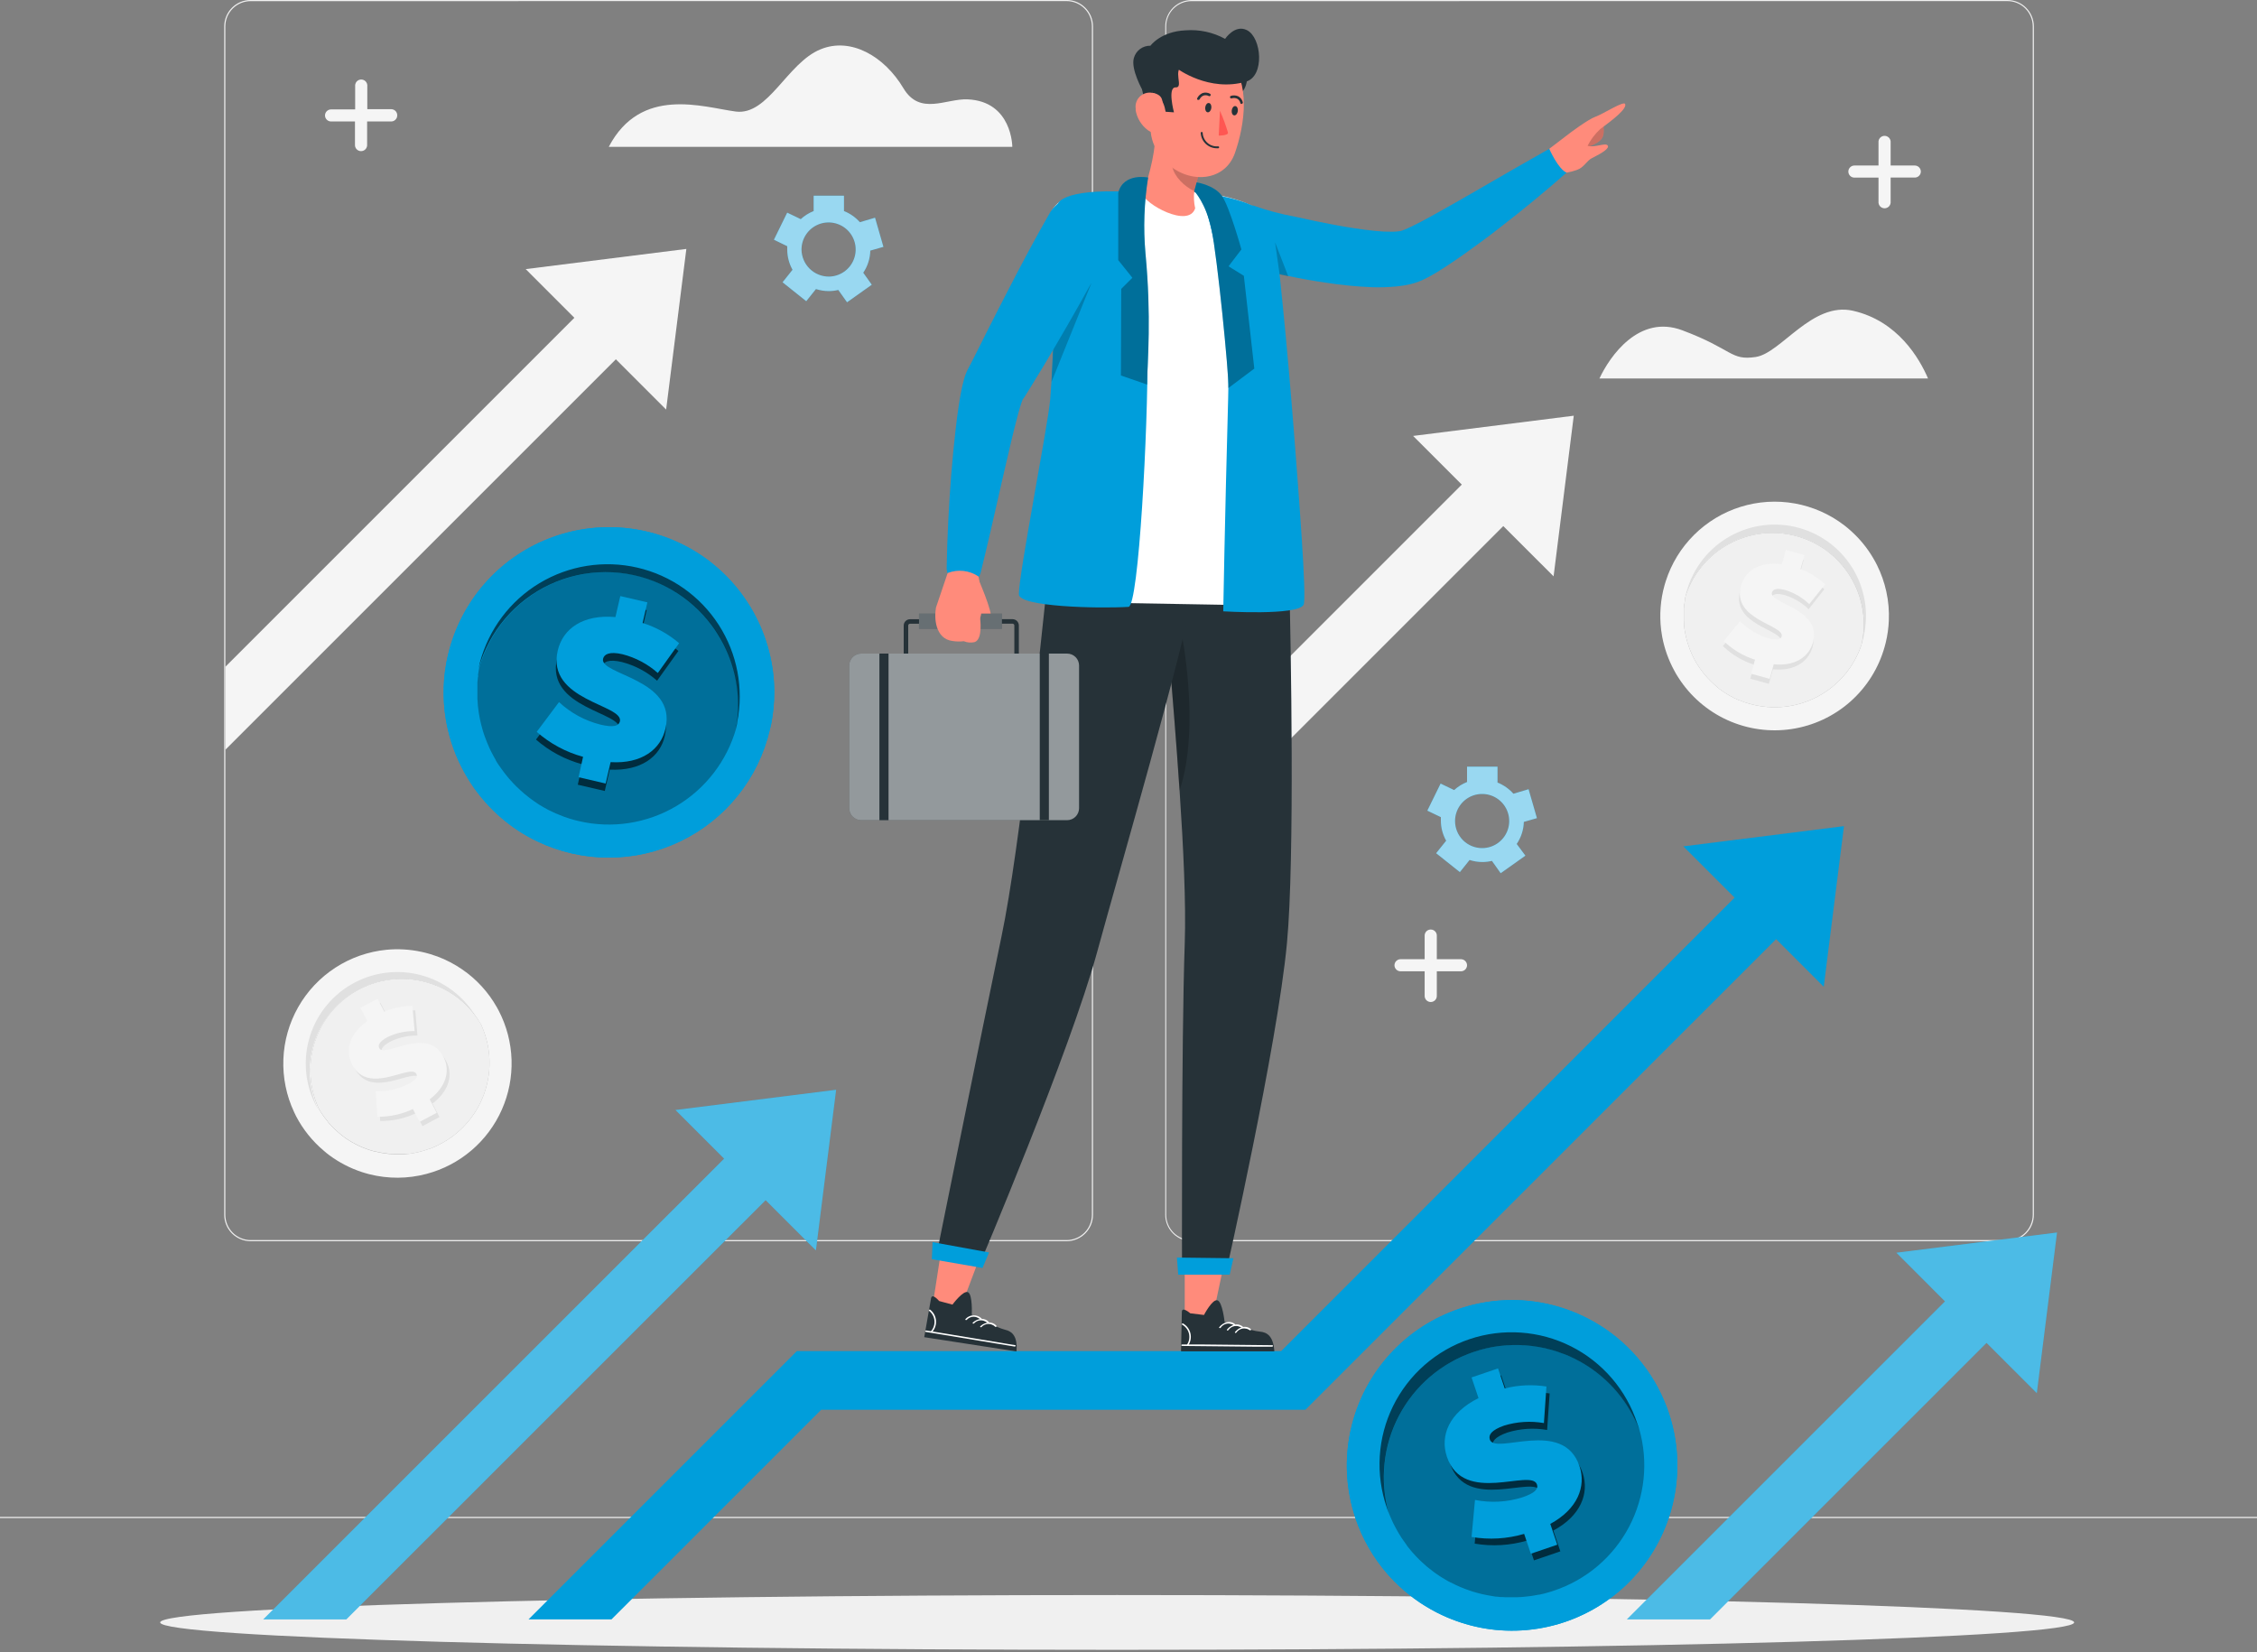 <svg width="500" height="366" viewBox="0 0 500 366" fill="none" xmlns="http://www.w3.org/2000/svg">
<rect x="0" y="0" width="500" height="366" fill="#808080" stroke="none"/>
<g clip-path="url(#clip0_1_3697)">
<path d="M444.71 274.99H264C262.446 274.987 260.957 274.369 259.859 273.27C258.761 272.172 258.142 270.683 258.14 269.13V5.85C258.145 4.298 258.764 2.812 259.862 1.715C260.961 0.619 262.448 0.002 264 -0H444.71C446.261 0.002 447.749 0.619 448.847 1.715C449.945 2.812 450.564 4.298 450.57 5.85V269.13C450.567 270.683 449.949 272.172 448.85 273.27C447.752 274.369 446.263 274.987 444.71 274.99ZM264 0.25C263.26 0.244 262.527 0.385 261.843 0.664C261.158 0.943 260.535 1.355 260.01 1.875C259.485 2.396 259.068 3.015 258.783 3.697C258.498 4.379 258.351 5.111 258.35 5.85V269.13C258.35 270.618 258.941 272.045 259.993 273.097C261.045 274.149 262.472 274.74 263.96 274.74H444.71C446.197 274.74 447.624 274.149 448.677 273.097C449.729 272.045 450.32 270.618 450.32 269.13V5.85C450.32 4.362 449.729 2.935 448.677 1.883C447.624 0.831 446.197 0.24 444.71 0.24L264 0.25Z" fill="#F0F0F0"/>
<path d="M236.28 274.99H55.53C53.977 274.987 52.488 274.369 51.389 273.271C50.291 272.172 49.673 270.683 49.67 269.13V5.85C49.673 4.297 50.291 2.808 51.389 1.709C52.488 0.611 53.977 -0.007 55.53 -0.01H236.28C237.833 -0.007 239.322 0.611 240.421 1.709C241.519 2.808 242.137 4.297 242.14 5.85V269.13C242.137 270.683 241.519 272.172 240.421 273.271C239.322 274.369 237.833 274.987 236.28 274.99ZM55.53 0.25C54.044 0.25 52.618 0.84 51.567 1.89C50.515 2.939 49.923 4.364 49.92 5.85V269.13C49.92 270.618 50.511 272.045 51.563 273.097C52.615 274.149 54.042 274.74 55.53 274.74H236.28C237.768 274.74 239.195 274.149 240.247 273.097C241.299 272.045 241.89 270.618 241.89 269.13V5.85C241.89 4.362 241.299 2.935 240.247 1.883C239.195 0.831 237.768 0.24 236.28 0.24L55.53 0.25Z" fill="#F0F0F0"/>
<path d="M500 336.07H0V336.32H500V336.07Z" fill="#F0F0F0"/>
<path d="M348.64 92.1L344.17 127.69L313.05 96.58L348.64 92.1Z" fill="#F5F5F5"/>
<path d="M277.05 172.53L339.99 109.59L330.8 100.4L277.05 154.15V172.53Z" fill="#F5F5F5"/>
<path d="M110.48 223.91C112.234 227.279 113.206 231 113.327 234.796C113.447 238.593 112.712 242.368 111.175 245.841C109.638 249.315 107.34 252.398 104.45 254.863C101.56 257.328 98.153 259.111 94.48 260.08C90.335 261.178 85.978 261.202 81.82 260.15C81.24 260 80.65 259.83 80.08 259.64C77.542 258.797 75.152 257.558 73 255.97C72.58 255.66 72.16 255.33 71.76 254.97C69.213 252.836 67.113 250.219 65.58 247.27C65.44 246.99 65.3 246.71 65.17 246.42C63.441 242.747 62.62 238.713 62.777 234.656C62.933 230.6 64.062 226.64 66.069 223.111C68.075 219.582 70.9 216.587 74.307 214.379C77.713 212.17 81.6 210.812 85.64 210.42C86.25 210.36 86.86 210.33 87.47 210.31C90.113 210.259 92.747 210.617 95.28 211.37C95.84 211.54 96.39 211.72 96.93 211.92C98.87 212.651 100.713 213.615 102.42 214.79C105.562 216.952 108.171 219.801 110.05 223.12C110.19 223.36 110.34 223.63 110.48 223.91Z" fill="#F5F5F5"/>
<path d="M106.39 227.09C106.13 226.65 105.86 226.22 105.57 225.8C104.297 223.944 102.722 222.315 100.91 220.98C99.094 219.648 97.066 218.633 94.91 217.98C94.362 217.801 93.804 217.651 93.24 217.53C90.611 216.943 87.891 216.888 85.24 217.37C84.566 217.489 83.898 217.642 83.24 217.83C80.431 218.64 77.831 220.049 75.618 221.958C73.405 223.868 71.632 226.235 70.419 228.895C69.207 231.555 68.585 234.446 68.595 237.369C68.606 240.292 69.249 243.179 70.48 245.83L70.03 245.01C68.799 242.648 68.045 240.067 67.812 237.414C67.578 234.761 67.869 232.087 68.669 229.547C69.468 227.006 70.76 224.648 72.471 222.607C74.182 220.565 76.278 218.881 78.64 217.65C81.002 216.419 83.583 215.665 86.236 215.431C88.89 215.198 91.563 215.489 94.103 216.289C96.644 217.088 99.002 218.38 101.044 220.091C103.085 221.802 104.769 223.898 106 226.26C106.12 226.53 106.25 226.85 106.39 227.09Z" fill="#E0E0E0"/>
<g opacity="0.3">
<path d="M97.36 253.55C97.15 253.66 96.94 253.77 96.72 253.87C96.5 253.98 96.29 254.08 96.059 254.17L95.9 254.24C95.65 254.35 95.409 254.44 95.169 254.53H95.07C94.283 254.824 93.478 255.068 92.66 255.26C92.39 255.32 92.109 255.389 91.84 255.43C91.29 255.54 90.74 255.619 90.18 255.68L89.639 255.73H89.35H88.919C88.7 255.73 88.48 255.73 88.249 255.73C88.02 255.73 87.68 255.73 87.389 255.73C87.1 255.73 86.82 255.729 86.54 255.68C86.26 255.63 86.07 255.68 85.84 255.62L85.379 255.56L85.01 255.51L84.59 255.44L83.9 255.31L83.309 255.17H83.18L82.34 254.95L81.559 254.7L81.1 254.53L80.64 254.36L80.2 254.18L79.73 253.97L79.279 253.76L78.84 253.54C78.54 253.39 78.24 253.23 77.94 253.05L77.58 252.84C77.28 252.66 76.999 252.48 76.71 252.28L76.309 252C75.879 251.7 75.46 251.37 75.059 251L74.74 250.72C74.499 250.51 74.27 250.31 74.05 250.09C73.82 249.87 73.6 249.64 73.379 249.41L73.08 249.09L72.94 248.93L72.629 248.58V248.52C72.511 248.39 72.401 248.253 72.3 248.11C72.171 247.963 72.051 247.809 71.94 247.65C71.82 247.5 71.71 247.34 71.6 247.18C71.49 247.02 71.419 246.93 71.34 246.8L71.169 246.55L70.95 246.2L70.65 245.7C69.418 243.048 68.775 240.162 68.765 237.239C68.754 234.315 69.376 231.424 70.589 228.764C71.801 226.104 73.575 223.738 75.788 221.828C78.001 219.918 80.601 218.51 83.41 217.7C84.068 217.512 84.735 217.358 85.41 217.24C88.06 216.758 90.78 216.812 93.41 217.4C93.974 217.52 94.531 217.67 95.08 217.85C97.235 218.503 99.264 219.517 101.08 220.85C102.891 222.185 104.466 223.814 105.74 225.67C106.03 226.09 106.3 226.519 106.56 226.959C108.766 231.721 109.04 237.152 107.324 242.111C105.609 247.07 102.037 251.17 97.36 253.55Z" fill="black"/>
</g>
<path d="M97.36 253.55C97.15 253.66 96.94 253.77 96.72 253.87C96.5 253.98 96.29 254.08 96.06 254.17L95.9 254.24C95.65 254.35 95.41 254.44 95.17 254.53H95.07C94.283 254.825 93.478 255.068 92.66 255.26C92.39 255.32 92.11 255.39 91.84 255.43C91.29 255.54 90.74 255.62 90.18 255.68H89.96H89.63H89.34H88.91C88.69 255.68 88.47 255.68 88.24 255.68C88.01 255.68 87.67 255.68 87.38 255.68C87.09 255.68 86.81 255.68 86.53 255.63C86.25 255.58 86.06 255.63 85.83 255.57L85.37 255.51L85 255.46L84.58 255.39L83.89 255.26L83.3 255.12H83.17L82.33 254.9L81.55 254.65L81.09 254.48L80.63 254.31L80.19 254.13L79.72 253.92L79.27 253.71L78.83 253.49C78.53 253.34 78.23 253.18 77.93 253L77.57 252.79C77.27 252.61 76.99 252.43 76.7 252.23L76.3 251.95C75.87 251.65 75.45 251.32 75.05 250.95L74.73 250.67C74.49 250.46 74.26 250.26 74.04 250.04C73.81 249.82 73.59 249.59 73.37 249.36L73.07 249.04L72.93 248.88L72.62 248.53V248.47C72.501 248.34 72.391 248.203 72.29 248.06C72.161 247.913 72.041 247.76 71.93 247.6C71.81 247.45 71.7 247.29 71.59 247.13C71.48 246.97 71.41 246.88 71.33 246.75L71.16 246.5L70.94 246.15L70.64 245.65C69.409 242.998 68.766 240.112 68.755 237.189C68.745 234.266 69.367 231.375 70.579 228.715C71.791 226.054 73.565 223.688 75.778 221.778C77.991 219.868 80.591 218.46 83.4 217.65C84.058 217.462 84.726 217.308 85.4 217.19C88.05 216.708 90.771 216.763 93.4 217.35C93.964 217.47 94.521 217.621 95.07 217.8C97.225 218.453 99.254 219.467 101.07 220.8C102.881 222.135 104.456 223.764 105.73 225.62C106.02 226.04 106.29 226.47 106.55 226.91C108.772 231.675 109.056 237.117 107.341 242.088C105.627 247.059 102.048 251.168 97.36 253.55Z" fill="#F0F0F0"/>
<path d="M95.82 244.49L97.37 247.49L93.58 249.49L92.1 246.64C89.64 247.809 86.943 248.395 84.22 248.35L83.85 242.67C86.328 242.771 88.789 242.234 91 241.11C92.8 240.17 93.24 239.46 92.91 238.82C91.68 236.45 82.27 243.77 78.62 236.76C77.04 233.76 77.92 230.02 82 227.11L80.48 224.18L84.27 222.18L85.76 225.06C87.736 224.235 89.859 223.823 92 223.85L92.48 229.43C90.403 229.395 88.347 229.85 86.48 230.76C84.62 231.76 84.31 232.57 84.65 233.22C85.82 235.48 95.24 228.22 98.85 235.11C100.39 237.98 99.61 241.59 95.82 244.49Z" fill="#E0E0E0"/>
<path d="M95.19 243.55L96.74 246.55L92.96 248.55L91.47 245.71C89.006 246.869 86.312 247.453 83.59 247.42L83.23 241.74C85.686 241.839 88.127 241.32 90.33 240.23C92.13 239.29 92.58 238.58 92.24 237.93C91 235.52 81.61 242.85 78 235.85C76.42 232.85 77.29 229.12 81.38 226.21L79.85 223.28L83.64 221.28L85.14 224.15C87.105 223.304 89.22 222.862 91.36 222.85L91.85 228.44C89.773 228.4 87.716 228.856 85.85 229.77C84 230.77 83.68 231.58 84.02 232.22C85.19 234.48 94.61 227.22 98.22 234.12C99.76 237.04 99 240.66 95.19 243.55Z" fill="#F5F5F5"/>
<path d="M417.52 143.26C416.215 147.966 413.577 152.194 409.922 155.434C406.267 158.673 401.753 160.786 396.925 161.516C392.096 162.247 387.159 161.564 382.71 159.551C378.26 157.538 374.489 154.279 371.85 150.17C371.52 149.66 371.21 149.17 370.92 148.6C369.634 146.247 368.726 143.706 368.23 141.07C368.14 140.55 368.06 140.07 367.99 139.5C367.594 136.202 367.852 132.858 368.75 129.66C368.83 129.36 368.92 129.06 369.02 128.76C370.257 124.885 372.41 121.366 375.296 118.499C378.182 115.632 381.715 113.503 385.598 112.292C389.481 111.08 393.599 110.822 397.603 111.539C401.607 112.255 405.379 113.926 408.6 116.41C409.08 116.78 409.55 117.17 410 117.58C411.977 119.341 413.665 121.403 415 123.69C415.29 124.19 415.57 124.69 415.83 125.22C416.75 127.072 417.438 129.03 417.88 131.05C418.348 133.17 418.536 135.341 418.44 137.51C418.371 139.142 418.143 140.762 417.76 142.35C417.68 142.66 417.6 142.96 417.52 143.26Z" fill="#F5F5F5"/>
<path d="M412.36 142.79C412.47 142.29 412.57 141.79 412.64 141.29C412.984 139.066 412.947 136.801 412.53 134.59C412.123 132.372 411.345 130.239 410.23 128.28C409.95 127.78 409.64 127.28 409.32 126.81C407.795 124.585 405.844 122.685 403.58 121.22C403.01 120.87 402.43 120.53 401.83 120.22C400.628 119.611 399.368 119.122 398.07 118.76C393.055 117.364 387.695 117.954 383.103 120.407C378.511 122.859 375.04 126.986 373.41 131.93C373.49 131.63 373.56 131.33 373.64 131.03C375.082 125.858 378.518 121.471 383.195 118.833C387.871 116.195 393.403 115.523 398.575 116.965C403.747 118.406 408.134 121.843 410.772 126.519C413.41 131.195 414.082 136.728 412.64 141.9L412.36 142.79Z" fill="#E0E0E0"/>
<g opacity="0.3">
<path d="M387.7 155.95L387.01 155.75L386.32 155.52L386.15 155.46L385.43 155.18H385.32C384.547 154.855 383.796 154.481 383.07 154.06C382.83 153.92 382.58 153.78 382.35 153.63C381.87 153.33 381.42 153.01 380.97 152.68L380.55 152.35L380.32 152.16L380 151.85C379.83 151.7 379.66 151.56 379.5 151.4L378.88 150.81C378.68 150.61 378.48 150.4 378.29 150.19C378.1 149.98 377.97 149.85 377.82 149.66C377.67 149.47 377.62 149.43 377.53 149.31L377.29 149.02L377.03 148.68C376.89 148.5 376.75 148.31 376.62 148.12C376.49 147.93 376.39 147.79 376.28 147.61L376.2 147.5L375.74 146.76L375.35 146.05C375.27 145.9 375.2 145.75 375.13 145.61C375.06 145.47 374.98 145.31 374.91 145.16C374.84 145.01 374.78 144.88 374.71 144.73C374.64 144.58 374.57 144.42 374.51 144.26L374.33 143.8C374.27 143.65 374.21 143.5 374.16 143.34C374.04 143.02 373.93 142.7 373.83 142.34L373.71 141.93C373.62 141.61 373.54 141.27 373.46 140.93C373.46 140.77 373.39 140.61 373.36 140.45C373.25 139.93 373.17 139.45 373.1 138.89C373.1 138.75 373.1 138.61 373.1 138.47C373.1 138.16 373.04 137.85 373.03 137.53C373.03 137.21 373.03 136.9 373.03 136.59V136.15C373.03 136.07 373.03 136 373.03 135.93C373.03 135.86 373.03 135.62 373.03 135.46C373.026 135.437 373.026 135.413 373.03 135.39C373.03 135.22 373.03 135.04 373.03 134.87L373.09 134.29C373.09 134.09 373.09 133.9 373.16 133.71C373.23 133.52 373.16 133.41 373.23 133.25C373.3 133.09 373.23 133.06 373.23 132.96C373.23 132.86 373.28 132.69 373.31 132.55L373.43 131.98C375.06 127.036 378.531 122.909 383.123 120.457C387.715 118.004 393.075 117.415 398.09 118.81C399.389 119.172 400.648 119.661 401.85 120.27C402.45 120.58 403.03 120.92 403.6 121.27C405.865 122.735 407.816 124.635 409.34 126.86C409.66 127.33 409.97 127.86 410.25 128.33C411.366 130.289 412.143 132.423 412.55 134.64C412.967 136.851 413.005 139.117 412.66 141.34C412.59 141.84 412.49 142.34 412.38 142.84C410.737 147.776 407.257 151.891 402.663 154.331C398.068 156.772 392.711 157.352 387.7 155.95Z" fill="black"/>
</g>
<path d="M387.7 155.95L387.01 155.75L386.32 155.52L386.15 155.46L385.43 155.18H385.32C384.547 154.855 383.796 154.481 383.07 154.06C382.83 153.92 382.58 153.78 382.35 153.63C381.87 153.33 381.42 153.01 380.97 152.68L380.79 152.54C380.703 152.479 380.619 152.412 380.54 152.34L380.31 152.15L380 151.85C379.83 151.7 379.66 151.56 379.5 151.4L378.88 150.81C378.68 150.61 378.48 150.4 378.29 150.19C378.1 149.98 377.97 149.85 377.82 149.66C377.67 149.47 377.62 149.43 377.53 149.31L377.29 149.02L377.03 148.68C376.89 148.5 376.75 148.31 376.62 148.12C376.49 147.93 376.39 147.79 376.28 147.61L376.2 147.5L375.74 146.76L375.35 146.05C375.27 145.9 375.2 145.75 375.13 145.61C375.06 145.47 374.98 145.31 374.91 145.16C374.84 145.01 374.78 144.88 374.71 144.73C374.64 144.58 374.57 144.42 374.51 144.26L374.33 143.8C374.27 143.65 374.21 143.5 374.16 143.34C374.04 143.02 373.93 142.7 373.83 142.34L373.71 141.93C373.62 141.61 373.54 141.27 373.46 140.93C373.46 140.77 373.39 140.61 373.36 140.45C373.25 139.93 373.17 139.45 373.1 138.89C373.1 138.75 373.1 138.61 373.1 138.47C373.1 138.16 373.04 137.85 373.03 137.53C373.03 137.21 373.03 136.9 373.03 136.59V136.15C373.03 136.07 373.03 136 373.03 135.93C373.03 135.86 373.03 135.62 373.03 135.46C373.026 135.437 373.026 135.413 373.03 135.39C373.03 135.22 373.03 135.04 373.03 134.87L373.09 134.29C373.09 134.09 373.09 133.9 373.16 133.71C373.23 133.52 373.16 133.41 373.23 133.25C373.3 133.09 373.23 133.06 373.23 132.96C373.23 132.86 373.28 132.69 373.31 132.55L373.43 131.98C375.06 127.036 378.531 122.909 383.123 120.457C387.715 118.004 393.075 117.415 398.09 118.81C399.389 119.172 400.648 119.661 401.85 120.27C402.45 120.58 403.03 120.92 403.6 121.27C405.865 122.735 407.816 124.635 409.34 126.86C409.66 127.33 409.97 127.86 410.25 128.33C411.366 130.289 412.143 132.423 412.55 134.64C412.967 136.851 413.005 139.117 412.66 141.34C412.59 141.84 412.49 142.34 412.38 142.84C410.737 147.776 407.257 151.891 402.663 154.331C398.068 156.772 392.711 157.352 387.7 155.95Z" fill="#F0F0F0"/>
<path d="M392.76 148.28L391.86 151.51L387.74 150.37L388.61 147.28C386.013 146.448 383.643 145.032 381.68 143.14L385.29 138.74C387.014 140.495 389.153 141.784 391.51 142.49C393.51 143.03 394.28 142.82 394.51 142.12C395.22 139.55 383.35 138.48 385.51 130.86C386.43 127.56 389.59 125.46 394.56 126.12L395.45 122.94L399.56 124.09L398.69 127.21C400.716 127.942 402.571 129.082 404.14 130.56L400.68 134.97C399.198 133.53 397.395 132.464 395.42 131.86C393.42 131.3 392.6 131.71 392.42 132.41C391.74 134.86 403.6 135.96 401.5 143.49C400.54 146.64 397.5 148.75 392.76 148.28Z" fill="#E0E0E0"/>
<path d="M392.94 147.17L392.04 150.4L387.92 149.26L388.79 146.16C386.193 145.335 383.821 143.922 381.86 142.03L385.48 137.63C387.199 139.386 389.336 140.676 391.69 141.38C393.69 141.92 394.46 141.71 394.69 141.01C395.4 138.44 383.54 137.37 385.69 129.75C386.61 126.45 389.77 124.35 394.75 125.01L395.63 121.83L399.75 122.98L398.87 126.1C400.899 126.834 402.757 127.974 404.33 129.45L400.8 133.85C399.319 132.41 397.516 131.344 395.54 130.74C393.54 130.18 392.72 130.59 392.54 131.29C391.86 133.74 403.72 134.84 401.62 142.37C400.72 145.53 397.68 147.64 392.94 147.17Z" fill="#F5F5F5"/>
<path d="M152.05 55.15L147.57 90.74L116.46 59.62L152.05 55.15Z" fill="#F5F5F5"/>
<path d="M49.94 166.09L143.4 72.64L134.21 63.44L49.94 147.71V166.09Z" fill="#F5F5F5"/>
<path d="M88 25.57C88 25.747 87.965 25.922 87.897 26.085C87.829 26.248 87.73 26.396 87.604 26.521C87.478 26.646 87.33 26.744 87.166 26.811C87.002 26.878 86.827 26.911 86.65 26.91H81.33V32.25C81.301 32.587 81.147 32.9 80.898 33.129C80.649 33.357 80.323 33.484 79.985 33.484C79.647 33.484 79.321 33.357 79.072 33.129C78.823 32.9 78.669 32.587 78.64 32.25V26.91H73.3C72.953 26.9 72.624 26.755 72.382 26.507C72.139 26.259 72.002 25.927 72 25.58C72 25.225 72.141 24.884 72.392 24.633C72.644 24.381 72.985 24.24 73.34 24.24H78.68V18.85C78.709 18.513 78.863 18.2 79.112 17.971C79.361 17.743 79.687 17.616 80.025 17.616C80.363 17.616 80.689 17.743 80.938 17.971C81.187 18.2 81.341 18.513 81.37 18.85V24.19H86.71C87.064 24.203 87.398 24.355 87.639 24.614C87.881 24.873 88.011 25.216 88 25.57Z" fill="#F5F5F5"/>
<path d="M425.53 38C425.53 38.177 425.495 38.352 425.427 38.516C425.359 38.679 425.259 38.827 425.134 38.951C425.008 39.076 424.859 39.175 424.696 39.241C424.532 39.308 424.357 39.342 424.18 39.34H418.84V44.68C418.856 44.867 418.833 45.054 418.773 45.231C418.712 45.409 418.616 45.571 418.49 45.709C418.363 45.847 418.209 45.957 418.038 46.032C417.867 46.108 417.682 46.146 417.495 46.146C417.308 46.146 417.123 46.108 416.951 46.032C416.78 45.957 416.626 45.847 416.5 45.709C416.373 45.571 416.277 45.409 416.217 45.231C416.156 45.054 416.134 44.867 416.15 44.68V39.35H410.81C410.454 39.35 410.114 39.209 409.862 38.958C409.611 38.707 409.47 38.366 409.47 38.01C409.472 37.656 409.614 37.316 409.865 37.066C410.116 36.815 410.455 36.673 410.81 36.67H416.15V31.33C416.179 30.994 416.333 30.68 416.582 30.452C416.831 30.223 417.157 30.096 417.495 30.096C417.833 30.096 418.158 30.223 418.407 30.452C418.656 30.68 418.811 30.994 418.84 31.33V36.67H424.18C424.534 36.67 424.875 36.81 425.127 37.059C425.38 37.307 425.524 37.646 425.53 38Z" fill="#F5F5F5"/>
<path d="M325 213.85C324.997 214.206 324.854 214.547 324.601 214.798C324.348 215.049 324.006 215.19 323.65 215.19H318.3V220.53C318.316 220.716 318.293 220.904 318.233 221.081C318.173 221.258 318.076 221.421 317.95 221.559C317.823 221.697 317.67 221.807 317.498 221.882C317.327 221.957 317.142 221.996 316.955 221.996C316.768 221.996 316.583 221.957 316.412 221.882C316.24 221.807 316.087 221.697 315.96 221.559C315.834 221.421 315.737 221.258 315.677 221.081C315.617 220.904 315.594 220.716 315.61 220.53V215.19H310.27C309.914 215.19 309.572 215.049 309.319 214.798C309.066 214.547 308.923 214.206 308.92 213.85C308.925 213.494 309.069 213.155 309.322 212.905C309.574 212.654 309.914 212.513 310.27 212.51H315.61V207.17C315.639 206.833 315.793 206.52 316.042 206.291C316.291 206.063 316.617 205.936 316.955 205.936C317.293 205.936 317.619 206.063 317.868 206.291C318.117 206.52 318.271 206.833 318.3 207.17V212.51H323.64C323.997 212.51 324.34 212.65 324.595 212.901C324.849 213.152 324.995 213.493 325 213.85Z" fill="#F5F5F5"/>
<path d="M427.12 83.85C425.22 79.41 420.42 71.11 410.5 68.85C401.43 66.78 394.57 78.25 388.95 79.09C383.33 79.93 383.95 77.4 372.69 73.18C363.07 69.56 356.62 78.96 354.33 83.85H427.12Z" fill="#F5F5F5"/>
<path d="M224.26 32.54C224.26 32.54 224.26 22.44 214.34 22.01C209.59 21.81 203.8 25.69 200.14 19.55C195.89 12.42 188.46 8.17 181.77 10.93C174.38 13.93 170.19 25.67 162.97 24.71C155.75 23.75 141.97 18.95 134.86 32.54H224.26Z" fill="#F5F5F5"/>
<path d="M247.49 365.52C364.575 365.52 459.49 362.802 459.49 359.45C459.49 356.098 364.575 353.38 247.49 353.38C130.406 353.38 35.49 356.098 35.49 359.45C35.49 362.802 130.406 365.52 247.49 365.52Z" fill="#F0F0F0"/>
<path d="M369.68 312.98C371.692 318.976 372.119 325.39 370.917 331.599C369.716 337.808 366.928 343.601 362.824 348.413C358.721 353.225 353.442 356.893 347.501 359.06C341.559 361.228 335.158 361.82 328.92 360.78C326.076 360.293 323.297 359.477 320.64 358.35C319.83 358 319.03 357.63 318.25 357.23C314.796 355.461 311.647 353.152 308.92 350.39C308.38 349.85 307.86 349.29 307.36 348.72C304.205 345.095 301.792 340.886 300.26 336.33C300.12 335.9 299.98 335.47 299.86 335.03C298.199 329.389 297.919 323.431 299.045 317.659C300.171 311.887 302.67 306.471 306.329 301.868C309.989 297.265 314.703 293.61 320.072 291.212C325.442 288.814 331.31 287.743 337.18 288.09C338.07 288.15 338.94 288.23 339.82 288.35C343.611 288.859 347.299 289.959 350.75 291.61C351.5 291.97 352.25 292.36 352.98 292.77C360.448 296.978 366.198 303.679 369.22 311.7C369.38 312.12 369.53 312.55 369.68 312.98Z" fill="#009EDB"/>
<path d="M369.68 312.98C371.692 318.976 372.119 325.39 370.917 331.599C369.716 337.808 366.928 343.601 362.824 348.413C358.721 353.225 353.442 356.893 347.501 359.06C341.559 361.228 335.158 361.82 328.92 360.78C326.076 360.293 323.297 359.477 320.64 358.35C319.83 358 319.03 357.63 318.25 357.23C314.796 355.461 311.647 353.152 308.92 350.39C308.38 349.85 307.86 349.29 307.36 348.72C304.205 345.095 301.792 340.886 300.26 336.33C300.12 335.9 299.98 335.47 299.86 335.03C298.199 329.389 297.919 323.431 299.045 317.659C300.171 311.887 302.67 306.471 306.329 301.868C309.989 297.265 314.703 293.61 320.072 291.212C325.442 288.814 331.31 287.743 337.18 288.09C338.07 288.15 338.94 288.23 339.82 288.35C343.611 288.859 347.299 289.959 350.75 291.61C351.5 291.97 352.25 292.36 352.98 292.77C360.448 296.978 366.198 303.679 369.22 311.7C369.38 312.12 369.53 312.55 369.68 312.98Z" fill="#009EDB"/>
<path opacity="0.6" d="M363.119 316.6C362.849 315.91 362.559 315.24 362.239 314.6C359.405 308.683 354.665 303.89 348.779 300.99C348.029 300.62 347.269 300.28 346.489 299.99C342.861 298.568 338.985 297.888 335.089 297.99C334.116 298.011 333.145 298.081 332.179 298.2C330.247 298.444 328.343 298.883 326.499 299.51C319.366 301.917 313.433 306.977 309.929 313.64C306.425 320.303 305.62 328.059 307.679 335.3L307.229 334.04C305.96 330.387 305.427 326.517 305.661 322.657C305.896 318.796 306.894 315.019 308.596 311.546C310.299 308.073 312.674 304.972 315.582 302.422C318.491 299.873 321.876 297.924 325.542 296.691C329.208 295.457 333.082 294.962 336.941 295.235C340.799 295.508 344.565 296.542 348.021 298.279C351.477 300.016 354.555 302.421 357.076 305.355C359.597 308.288 361.512 311.692 362.709 315.37C362.859 315.75 362.999 316.18 363.119 316.6Z" fill="black"/>
<g opacity="0.3">
<path d="M344.299 352.39C343.969 352.51 343.639 352.61 343.299 352.71L342.299 352.99L342.049 353.06L340.949 353.31H340.789C339.602 353.555 338.399 353.722 337.189 353.81C336.779 353.81 336.379 353.87 335.969 353.87C335.159 353.87 334.359 353.87 333.549 353.87L332.769 353.82H332.349L331.729 353.75C331.409 353.75 331.076 353.71 330.729 353.63C330.319 353.57 329.919 353.51 329.509 353.42C329.099 353.33 328.699 353.26 328.299 353.17C327.899 353.08 327.639 353.01 327.299 352.91L326.659 352.73L326.149 352.58L325.559 352.38L324.609 352.04C324.329 351.94 324.059 351.83 323.789 351.71L323.609 351.64C323.229 351.47 322.839 351.31 322.459 351.13C322.079 350.95 321.759 350.79 321.409 350.6H321.349L320.719 350.26L320.109 349.9L319.519 349.55L318.889 349.15L318.299 348.75L317.719 348.34C317.319 348.05 316.929 347.75 316.539 347.43L316.069 347.05C315.689 346.73 315.319 346.397 314.959 346.05L314.439 345.56C313.899 345.03 313.379 344.47 312.879 343.9L312.479 343.43C312.189 343.08 311.909 342.74 311.629 342.37V342.32C311.359 341.96 311.089 341.59 310.839 341.21L310.479 340.69L310.309 340.42C310.189 340.23 310.069 340.04 309.959 339.85L309.899 339.76C309.769 339.55 309.639 339.32 309.519 339.1C309.399 338.88 309.239 338.61 309.119 338.36C308.999 338.11 308.849 337.87 308.729 337.62C308.609 337.37 308.539 337.22 308.439 337.01C308.339 336.8 308.319 336.75 308.269 336.62C308.179 336.441 308.099 336.258 308.029 336.07L307.699 335.28C305.64 328.039 306.445 320.283 309.949 313.62C313.453 306.957 319.386 301.897 326.519 299.49C328.363 298.862 330.267 298.423 332.199 298.18C333.165 298.06 334.136 297.99 335.109 297.97C339.005 297.868 342.881 298.548 346.509 299.97C347.289 300.27 348.049 300.61 348.799 300.97C354.685 303.87 359.425 308.663 362.259 314.58C362.579 315.24 362.869 315.91 363.139 316.58C365.206 323.826 364.402 331.591 360.894 338.259C357.385 344.928 351.442 349.989 344.299 352.39Z" fill="black"/>
</g>
<g opacity="0.6">
<path d="M344.12 339.09L345.67 343.7L339.82 345.7L338.34 341.3C334.56 342.414 330.575 342.65 326.69 341.99L327.44 333.78C330.928 334.482 334.538 334.286 337.93 333.21C340.71 332.28 341.51 331.36 341.18 330.36C339.95 326.71 324.87 335.06 321.23 324.23C319.65 319.54 321.72 314.45 328.23 311.23L326.71 306.7L332.56 304.7L334.06 309.15C337.078 308.377 340.223 308.231 343.3 308.72L342.74 316.81C339.796 316.296 336.773 316.491 333.92 317.38C331.05 318.38 330.42 319.48 330.75 320.47C331.93 323.96 347.02 315.65 350.62 326.36C352.11 330.85 350.18 335.85 344.12 339.09Z" fill="black"/>
</g>
<path d="M343.439 337.62L344.989 342.23L339.129 344.23L337.649 339.83C333.869 340.941 329.884 341.174 325.999 340.51L326.759 332.31C330.245 333.003 333.849 332.807 337.239 331.74C340.029 330.8 340.829 329.88 340.489 328.89C339.259 325.23 324.179 333.59 320.539 322.75C318.959 318.06 321.039 312.97 327.539 309.75L325.999 305.17L331.859 303.17L333.349 307.61C336.368 306.842 339.512 306.696 342.589 307.18L342.029 315.28C339.086 314.768 336.064 314.96 333.209 315.84C330.339 316.84 329.709 317.94 330.049 318.94C331.219 322.43 346.309 314.11 349.909 324.83C351.419 329.34 349.499 334.33 343.439 337.62Z" fill="#009EDB"/>
<path d="M170.54 161.68C169.293 167.023 166.863 172.018 163.429 176.296C159.995 180.574 155.644 184.027 150.698 186.399C145.751 188.772 140.335 190.004 134.849 190.004C129.363 190.004 123.946 188.772 119 186.4C116.032 184.98 113.273 183.16 110.8 180.99C108.63 179.086 106.69 176.935 105.02 174.58C104.51 173.86 104.02 173.12 103.58 172.37C101.569 169.053 100.098 165.438 99.22 161.66C99.05 160.91 98.9 160.17 98.77 159.41C97.981 154.67 98.137 149.82 99.23 145.14C99.33 144.7 99.44 144.26 99.57 143.83C101.111 138.153 103.997 132.931 107.983 128.605C111.97 124.279 116.939 120.977 122.472 118.978C128.004 116.979 133.936 116.342 139.767 117.12C145.598 117.898 151.155 120.07 155.97 123.45C156.69 123.96 157.39 124.45 158.07 125.05C161.034 127.47 163.599 130.342 165.67 133.56C166.12 134.26 166.56 134.98 166.96 135.71C169.936 141.1 171.508 147.153 171.53 153.31C171.526 155.659 171.302 158.003 170.86 160.31C170.73 160.79 170.64 161.24 170.54 161.68Z" fill="#009EDB"/>
<path d="M170.54 161.68C169.293 167.023 166.863 172.018 163.429 176.296C159.995 180.574 155.644 184.027 150.698 186.399C145.751 188.772 140.335 190.004 134.849 190.004C129.363 190.004 123.946 188.772 119 186.4C116.032 184.98 113.273 183.16 110.8 180.99C108.63 179.086 106.69 176.935 105.02 174.58C104.51 173.86 104.02 173.12 103.58 172.37C101.569 169.053 100.098 165.438 99.22 161.66C99.05 160.91 98.9 160.17 98.77 159.41C97.981 154.67 98.137 149.82 99.23 145.14C99.33 144.7 99.44 144.26 99.57 143.83C101.111 138.153 103.997 132.931 107.983 128.605C111.97 124.279 116.939 120.977 122.472 118.978C128.004 116.979 133.936 116.342 139.767 117.12C145.598 117.898 151.155 120.07 155.97 123.45C156.69 123.96 157.39 124.45 158.07 125.05C161.034 127.47 163.599 130.342 165.67 133.56C166.12 134.26 166.56 134.98 166.96 135.71C169.936 141.1 171.508 147.153 171.53 153.31C171.526 155.659 171.302 158.003 170.86 160.31C170.73 160.79 170.64 161.24 170.54 161.68Z" fill="#009EDB"/>
<path opacity="0.6" d="M163.049 161.32C163.179 160.6 163.289 159.87 163.359 159.14C164.037 152.613 162.502 146.048 158.999 140.5C158.559 139.786 158.089 139.096 157.589 138.43C155.249 135.311 152.308 132.693 148.939 130.73C148.099 130.24 147.235 129.792 146.349 129.39C142.506 127.636 138.329 126.736 134.104 126.751C129.88 126.765 125.709 127.694 121.878 129.474C118.047 131.254 114.647 133.842 111.911 137.06C109.175 140.279 107.169 144.052 106.029 148.12C106.119 147.68 106.209 147.24 106.309 146.8C108.253 139.443 112.985 133.133 119.502 129.206C126.019 125.279 133.809 124.044 141.221 125.763C148.634 127.482 155.085 132.02 159.208 138.415C163.331 144.81 164.802 152.559 163.309 160.02C163.279 160.46 163.159 160.9 163.049 161.32Z" fill="black"/>
<g opacity="0.3">
<path d="M128.25 181.92C127.91 181.85 127.58 181.76 127.25 181.67L126.25 181.38L126 181.3L124.93 180.94L124.78 180.88C123.64 180.463 122.528 179.976 121.45 179.42C121.09 179.23 120.73 179.04 120.38 178.83C119.67 178.43 118.99 178.01 118.38 177.55L117.75 177.1L117.4 176.84L116.91 176.46C116.66 176.27 116.41 176.07 116.16 175.85C115.91 175.63 115.53 175.32 115.23 175.03C114.93 174.74 114.62 174.47 114.33 174.18C114.04 173.89 113.86 173.7 113.63 173.45C113.4 173.2 113.32 173.13 113.18 172.96C113.04 172.79 112.94 172.69 112.82 172.56L112.42 172.08L111.79 171.29C111.61 171.06 111.43 170.83 111.27 170.59L111.15 170.43C110.91 170.09 110.67 169.74 110.44 169.43C110.21 169.12 110.02 168.77 109.82 168.43V168.38C109.7 168.18 109.58 167.97 109.47 167.76C109.36 167.55 109.24 167.34 109.13 167.13L108.81 166.52C108.71 166.3 108.59 166.08 108.49 165.86L108.2 165.2C108.1 164.99 108.01 164.77 107.92 164.55C107.73 164.1 107.56 163.64 107.39 163.16L107.19 162.59C107.03 162.12 106.89 161.64 106.77 161.17C106.7 160.93 106.64 160.7 106.58 160.47C106.4 159.73 106.25 158.99 106.12 158.24L106.03 157.64C105.96 157.19 105.91 156.74 105.86 156.29V156.22C105.86 155.77 105.78 155.31 105.76 154.86V154.23V153.85C105.76 153.63 105.76 153.4 105.76 153.18V153.08C105.76 152.82 105.76 152.57 105.76 152.31C105.76 152.05 105.76 151.75 105.76 151.47C105.76 151.19 105.76 150.91 105.82 150.64C105.88 150.37 105.82 150.19 105.9 149.97C105.98 149.75 105.9 149.68 105.9 149.54C105.9 149.4 105.95 149.15 105.98 148.95C106.01 148.75 106.07 148.39 106.12 148.11C107.259 144.043 109.265 140.27 112.001 137.051C114.737 133.832 118.137 131.244 121.969 129.465C125.8 127.685 129.971 126.756 134.195 126.741C138.419 126.727 142.597 127.627 146.44 129.38C147.325 129.783 148.19 130.23 149.03 130.72C152.398 132.684 155.339 135.302 157.68 138.42C158.18 139.087 158.65 139.777 159.09 140.49C162.578 146.044 164.099 152.608 163.41 159.13C163.34 159.86 163.23 160.59 163.1 161.31C161.057 168.569 156.296 174.761 149.805 178.6C143.315 182.438 135.595 183.628 128.25 181.92Z" fill="black"/>
</g>
<g opacity="0.6">
<path d="M135.079 170.511L133.979 175.241L127.999 173.851L128.999 169.331C125.207 168.309 121.698 166.434 118.739 163.851L123.679 157.261C126.283 159.682 129.459 161.402 132.909 162.261C135.769 162.931 136.909 162.571 137.169 161.541C138.039 157.791 120.819 156.991 123.399 145.851C124.519 141.031 128.959 137.791 136.179 138.431L137.259 133.771L143.259 135.171L142.199 139.741C145.173 140.668 147.926 142.192 150.289 144.221L145.569 150.811C143.328 148.836 140.652 147.417 137.759 146.671C134.819 145.981 133.679 146.621 133.439 147.671C132.609 151.261 149.819 152.101 147.269 163.111C146.219 167.651 141.999 170.851 135.079 170.511Z" fill="black"/>
</g>
<path d="M135.269 168.851L134.169 173.591L128.169 172.191L129.169 167.671C125.369 166.635 121.856 164.744 118.899 162.141L123.839 155.551C126.443 157.972 129.619 159.692 133.069 160.551C135.929 161.211 137.069 160.851 137.329 159.831C138.199 156.071 120.979 155.271 123.559 144.131C124.679 139.311 129.119 136.071 136.339 136.711L137.419 132.061L143.419 133.451L142.359 138.021C145.333 138.948 148.086 140.472 150.449 142.501L145.729 149.101C143.491 147.118 140.815 145.696 137.919 144.951C134.979 144.271 133.839 144.951 133.599 145.951C132.769 149.531 149.979 150.371 147.429 161.381C146.409 166.031 142.149 169.271 135.269 168.851Z" fill="#009EDB"/>
<path d="M420.1 277.54L430.88 288.32L360.41 358.78H378.81L440.08 297.52L451.22 308.65L455.7 273.06L420.1 277.54Z" fill="#009EDB"/>
<g opacity="0.3">
<path d="M420.1 277.54L430.88 288.32L360.41 358.78H378.81L440.08 297.52L451.22 308.65L455.7 273.06L420.1 277.54Z" fill="white"/>
</g>
<path d="M149.63 245.92L160.41 256.7L58.32 358.78H76.71L169.61 265.9L180.75 277.03L185.23 241.44L149.63 245.92Z" fill="#009EDB"/>
<g opacity="0.3">
<path d="M149.63 245.92L160.41 256.7L58.32 358.78H76.71L169.61 265.9L180.75 277.03L185.23 241.44L149.63 245.92Z" fill="white"/>
</g>
<path d="M192.8 55.52L195.71 54.69L193.85 48.23L190.49 49.23C189.528 48.141 188.322 47.295 186.97 46.76V43.36H180.25V46.76C179.196 47.178 178.227 47.785 177.39 48.55L174.39 47.11L171.45 53.11L174.4 54.55C174.4 54.79 174.4 55.04 174.4 55.28C174.401 56.852 174.803 58.398 175.57 59.77L173.36 62.54L178.61 66.73L180.76 64.04C181.681 64.339 182.642 64.49 183.61 64.49C184.318 64.489 185.022 64.405 185.71 64.24L187.65 66.97L193.13 63.08L191.24 60.42C192.219 58.971 192.761 57.27 192.8 55.52ZM177.56 55.28C177.56 54.096 177.911 52.938 178.568 51.952C179.225 50.967 180.159 50.198 181.253 49.742C182.346 49.286 183.55 49.165 184.712 49.392C185.875 49.62 186.944 50.186 187.785 51.02C188.626 51.855 189.202 52.919 189.439 54.08C189.676 55.24 189.564 56.445 189.118 57.542C188.671 58.639 187.91 59.58 186.93 60.245C185.95 60.91 184.795 61.27 183.61 61.28C182.015 61.278 180.485 60.646 179.353 59.523C178.22 58.4 177.576 56.875 177.56 55.28Z" fill="#009EDB"/>
<path opacity="0.6" d="M192.8 55.52L195.71 54.69L193.85 48.23L190.49 49.23C189.528 48.141 188.322 47.295 186.97 46.76V43.36H180.25V46.76C179.196 47.178 178.227 47.785 177.39 48.55L174.39 47.11L171.45 53.11L174.4 54.55C174.4 54.79 174.4 55.04 174.4 55.28C174.401 56.852 174.803 58.398 175.57 59.77L173.36 62.54L178.61 66.73L180.76 64.04C181.681 64.339 182.642 64.49 183.61 64.49C184.318 64.489 185.022 64.405 185.71 64.24L187.65 66.97L193.13 63.08L191.24 60.42C192.219 58.971 192.761 57.27 192.8 55.52ZM177.56 55.28C177.56 54.096 177.911 52.938 178.568 51.952C179.225 50.967 180.159 50.198 181.253 49.742C182.346 49.286 183.55 49.165 184.712 49.392C185.875 49.62 186.944 50.186 187.785 51.02C188.626 51.855 189.202 52.919 189.439 54.08C189.676 55.24 189.564 56.445 189.118 57.542C188.671 58.639 187.91 59.58 186.93 60.245C185.95 60.91 184.795 61.27 183.61 61.28C182.015 61.278 180.485 60.646 179.353 59.523C178.22 58.4 177.576 56.875 177.56 55.28Z" fill="white"/>
<path d="M337.58 182.09L340.48 181.26L338.63 174.85L335.27 175.85C334.308 174.761 333.102 173.915 331.75 173.38V169.85H325V173.25C323.945 173.666 322.975 174.273 322.14 175.04L319.14 173.6L316.2 179.6L319.2 181.04C319.2 181.28 319.2 181.52 319.2 181.77C319.196 183.343 319.599 184.89 320.37 186.26L318.15 189.03L323.41 193.22L325.56 190.53C326.481 190.829 327.442 190.981 328.41 190.98C329.118 190.979 329.822 190.895 330.51 190.73L332.45 193.46L337.93 189.57L336 186.98C336.985 185.535 337.533 183.838 337.58 182.09ZM322.34 181.85C322.35 180.668 322.709 179.515 323.372 178.536C324.035 177.557 324.973 176.796 326.067 176.348C327.161 175.9 328.364 175.785 329.523 176.018C330.682 176.251 331.747 176.822 332.583 177.658C333.419 178.494 333.989 179.558 334.222 180.718C334.455 181.877 334.341 183.079 333.893 184.173C333.445 185.268 332.684 186.205 331.705 186.868C330.726 187.531 329.573 187.89 328.39 187.9C327.594 187.907 326.804 187.755 326.067 187.453C325.33 187.152 324.66 186.706 324.097 186.143C323.534 185.58 323.089 184.91 322.787 184.173C322.485 183.436 322.334 182.647 322.34 181.85Z" fill="#009EDB"/>
<path opacity="0.6" d="M337.58 182.09L340.48 181.26L338.63 174.85L335.27 175.85C334.308 174.761 333.102 173.915 331.75 173.38V169.85H325V173.25C323.945 173.666 322.975 174.273 322.14 175.04L319.14 173.6L316.2 179.6L319.2 181.04C319.2 181.28 319.2 181.52 319.2 181.77C319.196 183.343 319.599 184.89 320.37 186.26L318.15 189.03L323.41 193.22L325.56 190.53C326.481 190.829 327.442 190.981 328.41 190.98C329.118 190.979 329.822 190.895 330.51 190.73L332.45 193.46L337.93 189.57L336 186.98C336.985 185.535 337.533 183.838 337.58 182.09ZM322.34 181.85C322.35 180.668 322.709 179.515 323.372 178.536C324.035 177.557 324.973 176.796 326.067 176.348C327.161 175.9 328.364 175.785 329.523 176.018C330.682 176.251 331.747 176.822 332.583 177.658C333.419 178.494 333.989 179.558 334.222 180.718C334.455 181.877 334.341 183.079 333.893 184.173C333.445 185.268 332.684 186.205 331.705 186.868C330.726 187.531 329.573 187.89 328.39 187.9C327.594 187.907 326.804 187.755 326.067 187.453C325.33 187.152 324.66 186.706 324.097 186.143C323.534 185.58 323.089 184.91 322.787 184.173C322.485 183.436 322.334 182.647 322.34 181.85Z" fill="white"/>
<path d="M408.5 183.03L404.02 218.62L393.47 208.07L289.2 312.33H181.92L135.46 358.78H117.08L176.53 299.33H283.82L384.27 198.87L372.91 187.51L408.5 183.03Z" fill="#009EDB"/>
<path d="M262.46 277.381V292.251L268.46 292.731L271.4 278.811L262.46 277.381Z" fill="#FF8B7B"/>
<path d="M266.72 291.331C266.72 291.331 268.61 287.701 269.72 288.091C270.83 288.481 271.29 292.881 271.29 292.881C271.29 292.881 277.29 294.881 279.03 295.011C280.77 295.141 282.09 296.071 282.31 299.381H261.64C261.64 299.381 261.78 291.921 261.82 290.641C261.86 289.361 263.68 290.961 263.68 290.961L266.72 291.331Z" fill="#263238"/>
<path d="M261.87 293.471C262.242 293.674 262.568 293.952 262.829 294.286C263.089 294.621 263.278 295.005 263.384 295.416C263.49 295.826 263.51 296.254 263.444 296.673C263.378 297.092 263.227 297.493 263 297.851C262.987 297.868 262.978 297.889 262.973 297.91C262.968 297.932 262.967 297.954 262.971 297.976C262.975 297.997 262.984 298.018 262.996 298.036C263.009 298.054 263.025 298.07 263.043 298.081C263.062 298.093 263.083 298.101 263.105 298.104C263.126 298.108 263.149 298.106 263.17 298.101C263.191 298.095 263.211 298.085 263.228 298.071C263.246 298.057 263.26 298.04 263.27 298.021C263.521 297.63 263.689 297.193 263.765 296.736C263.841 296.278 263.822 295.81 263.711 295.359C263.599 294.909 263.397 294.486 263.117 294.117C262.837 293.748 262.484 293.439 262.08 293.211C261.91 293.111 261.71 293.391 261.88 293.491L261.87 293.471Z" fill="white"/>
<path d="M261.84 298.19L278.05 298.36H281.82C282.03 298.36 282.08 298.03 281.87 298.03L265.65 297.86H261.88C261.67 297.86 261.63 298.19 261.88 298.19H261.84Z" fill="white"/>
<path d="M270.4 294.181C270.556 293.941 270.759 293.736 270.996 293.578C271.234 293.42 271.502 293.312 271.783 293.261C272.064 293.211 272.353 293.218 272.631 293.284C272.909 293.349 273.171 293.47 273.4 293.641C273.55 293.771 273.75 293.481 273.6 293.361C272.54 292.491 271.09 292.861 270.12 294.011C269.98 294.181 270.24 294.351 270.39 294.181H270.4Z" fill="white"/>
<path d="M272.11 294.71C272.267 294.473 272.471 294.27 272.71 294.113C272.948 293.957 273.216 293.851 273.496 293.801C273.777 293.751 274.065 293.76 274.342 293.825C274.62 293.89 274.881 294.011 275.11 294.18C275.27 294.31 275.47 294.02 275.31 293.9C274.25 293.02 272.8 293.4 271.83 294.55C271.69 294.72 271.95 294.88 272.1 294.71H272.11Z" fill="white"/>
<path d="M273.881 295.251C274.038 295.013 274.242 294.81 274.48 294.654C274.718 294.497 274.986 294.391 275.267 294.341C275.547 294.292 275.835 294.3 276.113 294.365C276.39 294.43 276.651 294.551 276.881 294.721C277.041 294.841 277.241 294.561 277.081 294.431C276.021 293.561 274.571 293.941 273.611 295.091C273.461 295.261 273.721 295.421 273.871 295.251H273.881Z" fill="white"/>
<path d="M258.85 130.01C259.02 132.66 258.66 140.81 259.02 145.18C259.69 153.52 260.6 164.33 261.32 175.18C262.16 187.72 262.76 200.27 262.46 208.99C261.69 231.36 261.86 282.07 261.86 282.07H271.57C271.57 282.07 282.97 231.67 285.1 208.99C286.88 190.18 285.94 141.73 285.64 129.99L258.85 130.01Z" fill="#263238"/>
<path opacity="0.2" d="M259 145.181C259.67 153.521 260.58 164.331 261.3 175.181C266.08 161.041 261.64 139.671 261.64 139.671L259 145.181Z" fill="black"/>
<path d="M261.02 282.4H272.41L273.24 278.76L260.72 278.61L261.02 282.4Z" fill="#009EDB"/>
<path d="M208.87 274.61L206.6 289.31L212.46 290.7L217.49 277.39L208.87 274.61Z" fill="#FF8B7B"/>
<path d="M211 289.04C211 289.04 213.42 285.75 214.46 286.3C215.5 286.85 215.28 291.3 215.28 291.3C215.28 291.3 220.95 294.22 222.61 294.59C224.27 294.96 225.47 296.11 225.18 299.41L204.75 296.25C204.75 296.25 206.03 288.9 206.26 287.64C206.49 286.38 208.05 288.24 208.05 288.24L211 289.04Z" fill="#263238"/>
<path d="M205.83 290.42C206.162 290.679 206.439 291.002 206.643 291.371C206.846 291.74 206.972 292.146 207.013 292.566C207.055 292.985 207.01 293.408 206.882 293.809C206.754 294.211 206.546 294.582 206.27 294.9C206.14 295.07 206.37 295.28 206.51 295.1C206.818 294.754 207.051 294.348 207.196 293.907C207.342 293.467 207.395 293.002 207.354 292.54C207.313 292.078 207.178 291.63 206.957 291.222C206.736 290.815 206.434 290.457 206.07 290.17C205.92 290.04 205.68 290.29 205.83 290.42Z" fill="white"/>
<path d="M205.08 295.081L221.08 297.721L224.8 298.331C225.01 298.331 225.1 298.051 224.89 298.021L208.89 295.371L205.17 294.761C204.96 294.761 204.87 295.041 205.08 295.081Z" fill="white"/>
<path d="M214.15 292.42C214.341 292.207 214.575 292.035 214.835 291.915C215.096 291.795 215.378 291.73 215.665 291.723C215.951 291.717 216.236 291.769 216.502 291.877C216.768 291.985 217.009 292.146 217.21 292.35C217.34 292.5 217.58 292.25 217.45 292.1C217.212 291.871 216.931 291.691 216.623 291.572C216.315 291.453 215.987 291.397 215.657 291.407C215.326 291.418 215.002 291.494 214.702 291.632C214.402 291.77 214.132 291.966 213.91 292.21C213.74 292.36 213.98 292.57 214.15 292.42Z" fill="white"/>
<path d="M215.76 293.21C215.952 292.997 216.185 292.825 216.445 292.705C216.706 292.585 216.988 292.52 217.275 292.514C217.562 292.507 217.847 292.559 218.112 292.667C218.378 292.775 218.619 292.936 218.82 293.14C218.95 293.29 219.19 293.04 219.06 292.89C218.14 291.89 216.65 292.02 215.52 293.01C215.35 293.16 215.59 293.36 215.76 293.21Z" fill="white"/>
<path d="M217.42 294.01C217.613 293.797 217.848 293.626 218.11 293.507C218.371 293.388 218.655 293.324 218.942 293.318C219.23 293.312 219.515 293.366 219.782 293.474C220.048 293.583 220.289 293.745 220.49 293.95C220.62 294.09 220.86 293.84 220.73 293.7C219.81 292.7 218.32 292.82 217.19 293.81C217.02 293.96 217.26 294.16 217.42 294.01Z" fill="white"/>
<path d="M243.05 210.93C237.05 232.93 216.89 280.43 216.89 280.43L207.32 278.77C207.32 278.77 217.32 229.31 221.88 207.41C226.02 187.64 230.57 142.23 232.04 128.71L264.14 131.6C262.43 143.18 248.03 192.7 243.05 210.93Z" fill="#263238"/>
<path d="M206.43 278.97L217.66 280.92L219.1 277.48L206.6 275.2L206.43 278.97Z" fill="#009EDB"/>
<path d="M230.17 128.71C230.04 130.12 232.92 133.29 234.33 133.35L284.16 134.22C285.66 134.29 287.42 133.22 287.37 131.76C286.86 114.09 282.74 53.31 281.37 49.48C279.66 44.77 270.18 43.07 266.04 42.7C259.501 42.259 252.939 42.259 246.4 42.7C243.21 42.85 240.3 43.13 237.88 43.43C237.01 43.537 236.17 43.819 235.411 44.258C234.653 44.697 233.99 45.285 233.463 45.986C232.937 46.687 232.557 47.487 232.347 48.338C232.137 49.19 232.101 50.075 232.24 50.94C233.316 57.703 234.017 64.52 234.34 71.36C234.34 71.7 234.34 72.02 234.34 72.36C234.45 74.66 234.56 76.93 234.57 79.18C234.57 79.62 234.57 80.08 234.57 80.52C234.39 103.35 231.42 114.56 230.17 128.71Z" fill="white"/>
<path d="M250 134.45C243.34 134.86 225.71 134.45 225.71 131.67C225.71 127.03 232.05 94.94 232.65 88.52C232.74 87.52 232.83 86.21 232.93 84.62C233.1 81.62 233.27 77.83 233.43 73.71C233.92 60.87 234.32 45.27 234.32 45.27C234.32 45.27 234.71 41.74 250.21 42.49C250.21 42.49 254.07 61.33 254.21 77.91C254.35 94.49 252.27 134.31 250 134.45Z" fill="#009EDB"/>
<path d="M266 42.7C266 42.7 272.83 60.77 272.08 88.14C271.33 115.51 270.99 135.44 270.99 135.44C270.99 135.44 287.35 136.44 288.78 134.01C289.55 132.68 287.66 108.81 286.58 94.82C285.35 78.89 282.88 52.73 281.95 49.59C280.37 44.16 266 42.7 266 42.7Z" fill="#009EDB"/>
<path d="M347.08 38.22C342.28 42.44 337.38 46.49 332.31 50.39C329.79 52.39 327.21 54.25 324.58 56.14C323.26 57.08 321.92 57.99 320.53 58.91C319.14 59.83 317.74 60.72 315.98 61.63C314.899 62.196 313.754 62.632 312.57 62.93C311.517 63.181 310.448 63.358 309.37 63.46C307.529 63.639 305.679 63.695 303.83 63.63C300.448 63.482 297.076 63.148 293.73 62.63C290.9 62.22 288.13 61.72 285.38 61.15L283.47 60.74C280.47 60.09 277.55 59.34 274.57 58.5L277.51 45.5C280.565 46.588 283.701 47.427 286.89 48.01C289.89 48.68 292.89 49.31 295.84 49.86C298.79 50.41 301.75 50.86 304.55 51.15C305.856 51.288 307.168 51.352 308.48 51.34C308.979 51.331 309.476 51.294 309.97 51.23C310.316 51.188 310.653 51.094 310.97 50.95C312.08 50.51 313.44 49.83 314.75 49.15C316.06 48.47 317.42 47.7 318.75 46.96C321.46 45.48 324.16 43.89 326.88 42.34C332.3 39.19 337.79 36.03 343.28 32.93L347.08 38.22Z" fill="#009EDB"/>
<path opacity="0.2" d="M285.38 61.191L283.47 60.781L282.47 53.681L285.38 61.191Z" fill="black"/>
<path d="M354.821 25.851C354.821 25.851 355.711 28.791 355.051 30.351C354.391 31.911 351.271 32.691 351.271 32.691C351.271 32.691 353.001 27.851 354.821 25.851Z" fill="#FF8B7B"/>
<path opacity="0.2" d="M354.821 25.851C354.821 25.851 355.711 28.791 355.051 30.351C354.391 31.911 351.271 32.691 351.271 32.691C351.271 32.691 353.001 27.851 354.821 25.851Z" fill="black"/>
<path d="M354.49 28.61C353.349 29.666 352.404 30.915 351.7 32.3C353.18 32.79 355.58 31.59 356.12 32.19C356.66 32.79 355.12 33.81 352.71 35.01C351.44 35.62 351 37.07 349.31 37.66C348.583 37.915 347.837 38.112 347.08 38.25C345.22 37.55 343.21 32.97 343.21 32.97L347.65 29.58C347.65 29.58 351.74 26.47 353.47 25.85C355.2 25.23 359.71 22.29 360.02 23.04C360.46 24.09 357.39 26.47 354.49 28.61Z" fill="#FF8B7B"/>
<path opacity="0.2" d="M241.79 62.7L232.94 84.62C233.11 81.62 233.28 77.83 233.44 73.71L241.79 62.7Z" fill="black"/>
<path d="M266.59 8.49C264.778 8.027 262.891 7.942 261.045 8.239C259.199 8.537 257.434 9.211 255.86 10.22C253.8 11.57 252.08 13.5 252.39 16.09C253.237 21.483 254.385 26.825 255.83 32.09L275.35 20.18C275.35 20.18 278.26 16.62 273.73 11.88C272.27 10.39 269.3 9.16 266.59 8.49Z" fill="#263238"/>
<path d="M264.77 46.15C264.488 44.901 264.42 43.612 264.57 42.34L265.52 38.85V38.78L259.85 32.58L255.95 28.29C256.17 32.8 254.8 38.29 253.17 42.99C253.46 45.08 263.29 50.68 264.77 46.15Z" fill="#FF8B7B"/>
<g opacity="0.2">
<path d="M265.52 38.85L264.57 42.34C262.42 41.34 260.18 39.2 259.68 36.9C259.33 35.24 260.09 33.7 260.76 33.62L265.52 38.85Z" fill="black"/>
</g>
<path d="M274.3 31.6C274.09 32.36 273.85 33.1 273.6 33.84C271.38 40.34 263.34 40.84 258.37 36.03C257.923 35.591 257.509 35.119 257.13 34.62C253.98 30.41 254.8 27.2 255.34 19.91C255.455 18.218 255.998 16.584 256.917 15.16C257.837 13.736 259.104 12.569 260.599 11.769C262.094 10.969 263.768 10.562 265.463 10.587C267.158 10.612 268.819 11.067 270.29 11.91C276.35 15.38 276.4 24.01 274.3 31.6Z" fill="#FF8B7B"/>
<path d="M260.79 15.2C260.79 15.2 267.85 20.49 276.05 18.08C280.21 16.86 279.51 8.33 276.24 6.68C273.57 5.33 271.4 8.61 271.4 8.61C268.725 7.147 265.682 6.49 262.64 6.72C257.14 6.96 254.86 10.13 254.86 10.13C254.033 10.109 253.222 10.366 252.557 10.859C251.892 11.351 251.411 12.053 251.19 12.85C250.45 15.36 253.19 20.15 253.19 20.15L260.79 15.2Z" fill="#263238"/>
<path d="M267 23.76C266.92 24.33 267.16 24.83 267.53 24.88C267.9 24.93 268.27 24.51 268.35 23.94C268.43 23.37 268.19 22.87 267.81 22.82C267.43 22.77 267.08 23.19 267 23.76Z" fill="#263238"/>
<path d="M269.69 32.851H269.89C269.947 32.843 269.998 32.814 270.034 32.769C270.069 32.724 270.086 32.668 270.08 32.611C270.078 32.582 270.069 32.554 270.056 32.529C270.042 32.504 270.024 32.482 270.001 32.464C269.979 32.446 269.953 32.433 269.925 32.426C269.897 32.418 269.868 32.417 269.84 32.421C269.417 32.458 268.991 32.408 268.588 32.276C268.184 32.143 267.812 31.931 267.493 31.65C267.175 31.37 266.916 31.028 266.733 30.644C266.551 30.261 266.447 29.845 266.43 29.421C266.428 29.392 266.419 29.364 266.406 29.339C266.392 29.314 266.374 29.292 266.351 29.274C266.329 29.256 266.303 29.243 266.275 29.236C266.247 29.228 266.218 29.227 266.19 29.231C266.133 29.238 266.082 29.267 266.047 29.312C266.011 29.357 265.994 29.414 266 29.471C266.052 30.404 266.467 31.281 267.157 31.913C267.846 32.544 268.755 32.881 269.69 32.851Z" fill="#263238"/>
<path d="M255.231 20.57C255.231 20.57 257.431 20.69 257.511 22.57C257.591 24.45 257.401 24.7 257.401 24.7L260.071 24.89C260.071 24.89 258.571 19.26 260.461 19.36C262.351 19.46 259.591 15.31 262.201 14.57C264.991 13.78 272.201 13.45 275.011 17.87C274.481 15.197 272.99 12.81 270.821 11.16C267.361 8.8 260.381 8.27 257.541 11.69C254.701 15.11 255.231 20.57 255.231 20.57Z" fill="#263238"/>
<path d="M251.56 24.29C251.837 26.111 252.822 27.75 254.3 28.85C256.3 30.28 258.1 28.72 258.3 26.41C258.44 24.34 257.59 21.1 255.3 20.58C254.791 20.477 254.265 20.502 253.769 20.653C253.273 20.804 252.822 21.077 252.458 21.446C252.093 21.816 251.827 22.27 251.682 22.768C251.538 23.267 251.52 23.793 251.63 24.3" fill="#FF8B7B"/>
<path d="M272.87 24.44C272.79 25.01 273.03 25.51 273.4 25.56C273.77 25.61 274.14 25.19 274.22 24.62C274.3 24.05 274.05 23.55 273.68 23.5C273.31 23.45 272.94 23.87 272.87 24.44Z" fill="#263238"/>
<path d="M275 23.05C274.952 23.039 274.907 23.016 274.87 22.983C274.833 22.949 274.806 22.907 274.79 22.86C274.749 22.65 274.662 22.452 274.536 22.279C274.41 22.106 274.247 21.963 274.06 21.86C273.684 21.697 273.263 21.673 272.87 21.79C272.834 21.803 272.796 21.808 272.757 21.806C272.719 21.804 272.682 21.794 272.648 21.777C272.613 21.76 272.582 21.737 272.557 21.708C272.532 21.68 272.512 21.646 272.5 21.61C272.477 21.537 272.483 21.458 272.517 21.389C272.55 21.321 272.608 21.267 272.68 21.24C273.221 21.072 273.804 21.108 274.32 21.34C274.566 21.476 274.781 21.66 274.953 21.882C275.125 22.104 275.25 22.358 275.32 22.63C275.332 22.666 275.337 22.704 275.334 22.742C275.331 22.78 275.32 22.817 275.303 22.851C275.285 22.885 275.26 22.915 275.231 22.938C275.201 22.962 275.167 22.98 275.13 22.99C275.093 23.022 275.048 23.043 275 23.05Z" fill="#263238"/>
<path d="M265.49 22.14C265.451 22.149 265.41 22.149 265.37 22.14C265.335 22.126 265.302 22.105 265.275 22.078C265.248 22.051 265.227 22.019 265.213 21.983C265.199 21.947 265.192 21.909 265.194 21.871C265.195 21.833 265.204 21.795 265.22 21.761C265.464 21.251 265.883 20.846 266.4 20.62C266.669 20.531 266.953 20.497 267.235 20.521C267.517 20.545 267.791 20.627 268.04 20.761C268.075 20.777 268.107 20.799 268.133 20.828C268.159 20.856 268.179 20.89 268.192 20.926C268.205 20.962 268.211 21.001 268.209 21.04C268.207 21.078 268.197 21.116 268.18 21.151C268.163 21.185 268.14 21.215 268.111 21.24C268.082 21.265 268.049 21.284 268.012 21.297C267.976 21.309 267.938 21.313 267.9 21.311C267.862 21.308 267.824 21.298 267.79 21.28C267.611 21.183 267.414 21.124 267.211 21.105C267.009 21.086 266.804 21.108 266.61 21.171C266.232 21.332 265.925 21.628 265.75 22C265.723 22.044 265.684 22.08 265.639 22.105C265.593 22.129 265.542 22.142 265.49 22.14Z" fill="#263238"/>
<path d="M270.26 24.53C270.952 26.109 271.546 27.729 272.04 29.381C272.13 30.061 269.99 30.041 269.99 30.041L270.26 24.53Z" fill="#FF5652"/>
<path d="M232.75 46.85C229.38 52.711 226.21 58.691 223.12 64.701C221.56 67.701 220.05 70.701 218.52 73.701L216.27 78.201L215.15 80.4L214.59 81.47L214.33 81.97C214.263 82.097 214.203 82.227 214.15 82.36L214 82.72L213.89 83L213.71 83.53L213.57 84C213.23 85.18 213.05 86.11 212.87 87.05C212.69 87.99 212.55 88.871 212.41 89.76C212.14 91.531 211.91 93.251 211.72 94.981C211.33 98.43 210.99 101.84 210.72 105.26C210.2 112.09 209.83 118.89 209.72 125.75C209.708 126.69 210.041 127.601 210.656 128.312C211.271 129.022 212.125 129.483 213.056 129.606C213.988 129.729 214.932 129.507 215.71 128.98C216.489 128.454 217.047 127.661 217.28 126.75C218.91 120.18 220.39 113.56 221.88 107C222.65 103.73 223.37 100.45 224.15 97.231C224.55 95.621 224.93 94.02 225.34 92.481C225.54 91.701 225.75 90.941 225.97 90.231C226.15 89.6 226.364 88.979 226.61 88.371C226.626 88.325 226.646 88.282 226.67 88.24C226.67 88.24 226.67 88.171 226.67 88.18V88.25V88.35C226.637 88.426 226.601 88.499 226.56 88.57L226.66 88.41L226.86 88.1L227.25 87.49L228.63 85.26L231.3 80.89C233.04 77.96 234.78 75.04 236.46 72.1C239.85 66.221 243.14 60.3 246.22 54.25C246.996 52.486 247.083 50.496 246.465 48.67C245.846 46.845 244.566 45.318 242.877 44.389C241.188 43.461 239.213 43.199 237.34 43.654C235.468 44.11 233.834 45.25 232.76 46.85H232.75Z" fill="#009EDB"/>
<path d="M201.2 144.85V138.58C201.2 138.477 201.241 138.378 201.314 138.305C201.388 138.232 201.487 138.19 201.59 138.19H205V137.19H201.6C201.229 137.19 200.873 137.338 200.61 137.6C200.348 137.863 200.2 138.219 200.2 138.59V144.85H201.2Z" fill="#263238"/>
<path d="M224.71 138.53V144.85H225.71V138.58C225.71 138.209 225.563 137.853 225.3 137.59C225.038 137.328 224.681 137.18 224.31 137.18H220.91V138.18H224.31C224.408 138.18 224.503 138.215 224.577 138.279C224.65 138.344 224.698 138.433 224.71 138.53Z" fill="#263238"/>
<path d="M239.05 147.451V179.051C239.05 179.756 238.77 180.433 238.271 180.932C237.772 181.431 237.096 181.711 236.39 181.711H190.78C190.075 181.708 189.4 181.427 188.902 180.929C188.404 180.431 188.123 179.755 188.12 179.051V147.451C188.123 146.747 188.404 146.073 188.903 145.576C189.401 145.08 190.076 144.801 190.78 144.801H236.39C236.739 144.799 237.085 144.867 237.407 145C237.73 145.132 238.023 145.327 238.27 145.573C238.518 145.82 238.714 146.112 238.847 146.434C238.981 146.757 239.05 147.102 239.05 147.451Z" fill="#263238"/>
<g opacity="0.5">
<path d="M239.05 147.451V179.051C239.05 179.756 238.77 180.433 238.271 180.932C237.772 181.431 237.096 181.711 236.39 181.711H190.78C190.075 181.708 189.4 181.427 188.902 180.929C188.404 180.431 188.123 179.755 188.12 179.051V147.451C188.123 146.747 188.404 146.073 188.903 145.576C189.401 145.08 190.076 144.801 190.78 144.801H236.39C236.739 144.799 237.085 144.867 237.407 145C237.73 145.132 238.023 145.327 238.27 145.573C238.518 145.82 238.714 146.112 238.847 146.434C238.981 146.757 239.05 147.102 239.05 147.451Z" fill="white"/>
</g>
<path d="M232.36 144.801H230.34V181.711H232.36V144.801Z" fill="#263238"/>
<path d="M196.84 144.801H194.82V181.711H196.84V144.801Z" fill="#263238"/>
<path d="M216.64 128.07C216.64 128.07 219.9 135.43 219.54 137.07C219.18 138.71 216.97 135.66 216.97 135.66L216.64 128.07Z" fill="#FF8B7B"/>
<path d="M221.96 135.95H203.59V139.32H221.96V135.95Z" fill="#263238"/>
<path opacity="0.3" d="M221.96 135.95H203.59V139.32H221.96V135.95Z" fill="white"/>
<path d="M209.94 126.95L207.4 134.45C206.89 136.59 213.81 139.72 216.48 137.87C218.59 136.42 216.77 127.72 216.77 127.72C215.779 127.048 214.64 126.627 213.45 126.493C212.26 126.359 211.055 126.516 209.94 126.95Z" fill="#FF8B7B"/>
<path d="M207.4 134.45C206.87 136.84 207.18 141.52 211 142.01C211.834 142.145 212.682 142.162 213.52 142.06C214.273 142.376 215.106 142.446 215.9 142.26C217.82 141.65 217.11 136.82 217.11 136.82L207.4 134.45Z" fill="#FF8B7B"/>
<path d="M254.35 39.34C254.35 39.34 248.91 38.181 247.73 42.7V57.63L250.86 61.541L248.39 64.001L248.32 83.191L254.1 85.191C254.22 79.85 255.1 70.27 253.76 56.1C253.263 50.511 253.461 44.881 254.35 39.34Z" fill="#009EDB"/>
<path opacity="0.3" d="M254.35 39.34C254.35 39.34 248.91 38.181 247.73 42.7V57.63L250.86 61.541L248.39 64.001L248.32 83.191L254.1 85.191C254.22 79.85 255.1 70.27 253.76 56.1C253.263 50.511 253.461 44.881 254.35 39.34Z" fill="black"/>
<path d="M264.57 42.34C264.57 42.34 267.12 44.93 268.39 50.85C269.66 56.77 272.23 82.66 272.15 85.95L277.87 81.66L275.55 61.1L272.16 59L275.01 55.26C275.01 55.26 272.39 45.82 270.7 43.41C269.01 41 265.1 40.41 265.1 40.41L264.57 42.34Z" fill="#009EDB"/>
<path opacity="0.3" d="M264.57 42.34C264.57 42.34 267.12 44.93 268.39 50.85C269.66 56.77 272.23 82.66 272.15 85.95L277.87 81.66L275.55 61.1L272.16 59L275.01 55.26C275.01 55.26 272.39 45.82 270.7 43.41C269.01 41 265.1 40.41 265.1 40.41L264.57 42.34Z" fill="black"/>
</g>
<defs>
<clipPath id="clip0_1_3697">
<rect width="500" height="365.52" fill="white"/>
</clipPath>
</defs>
</svg>
